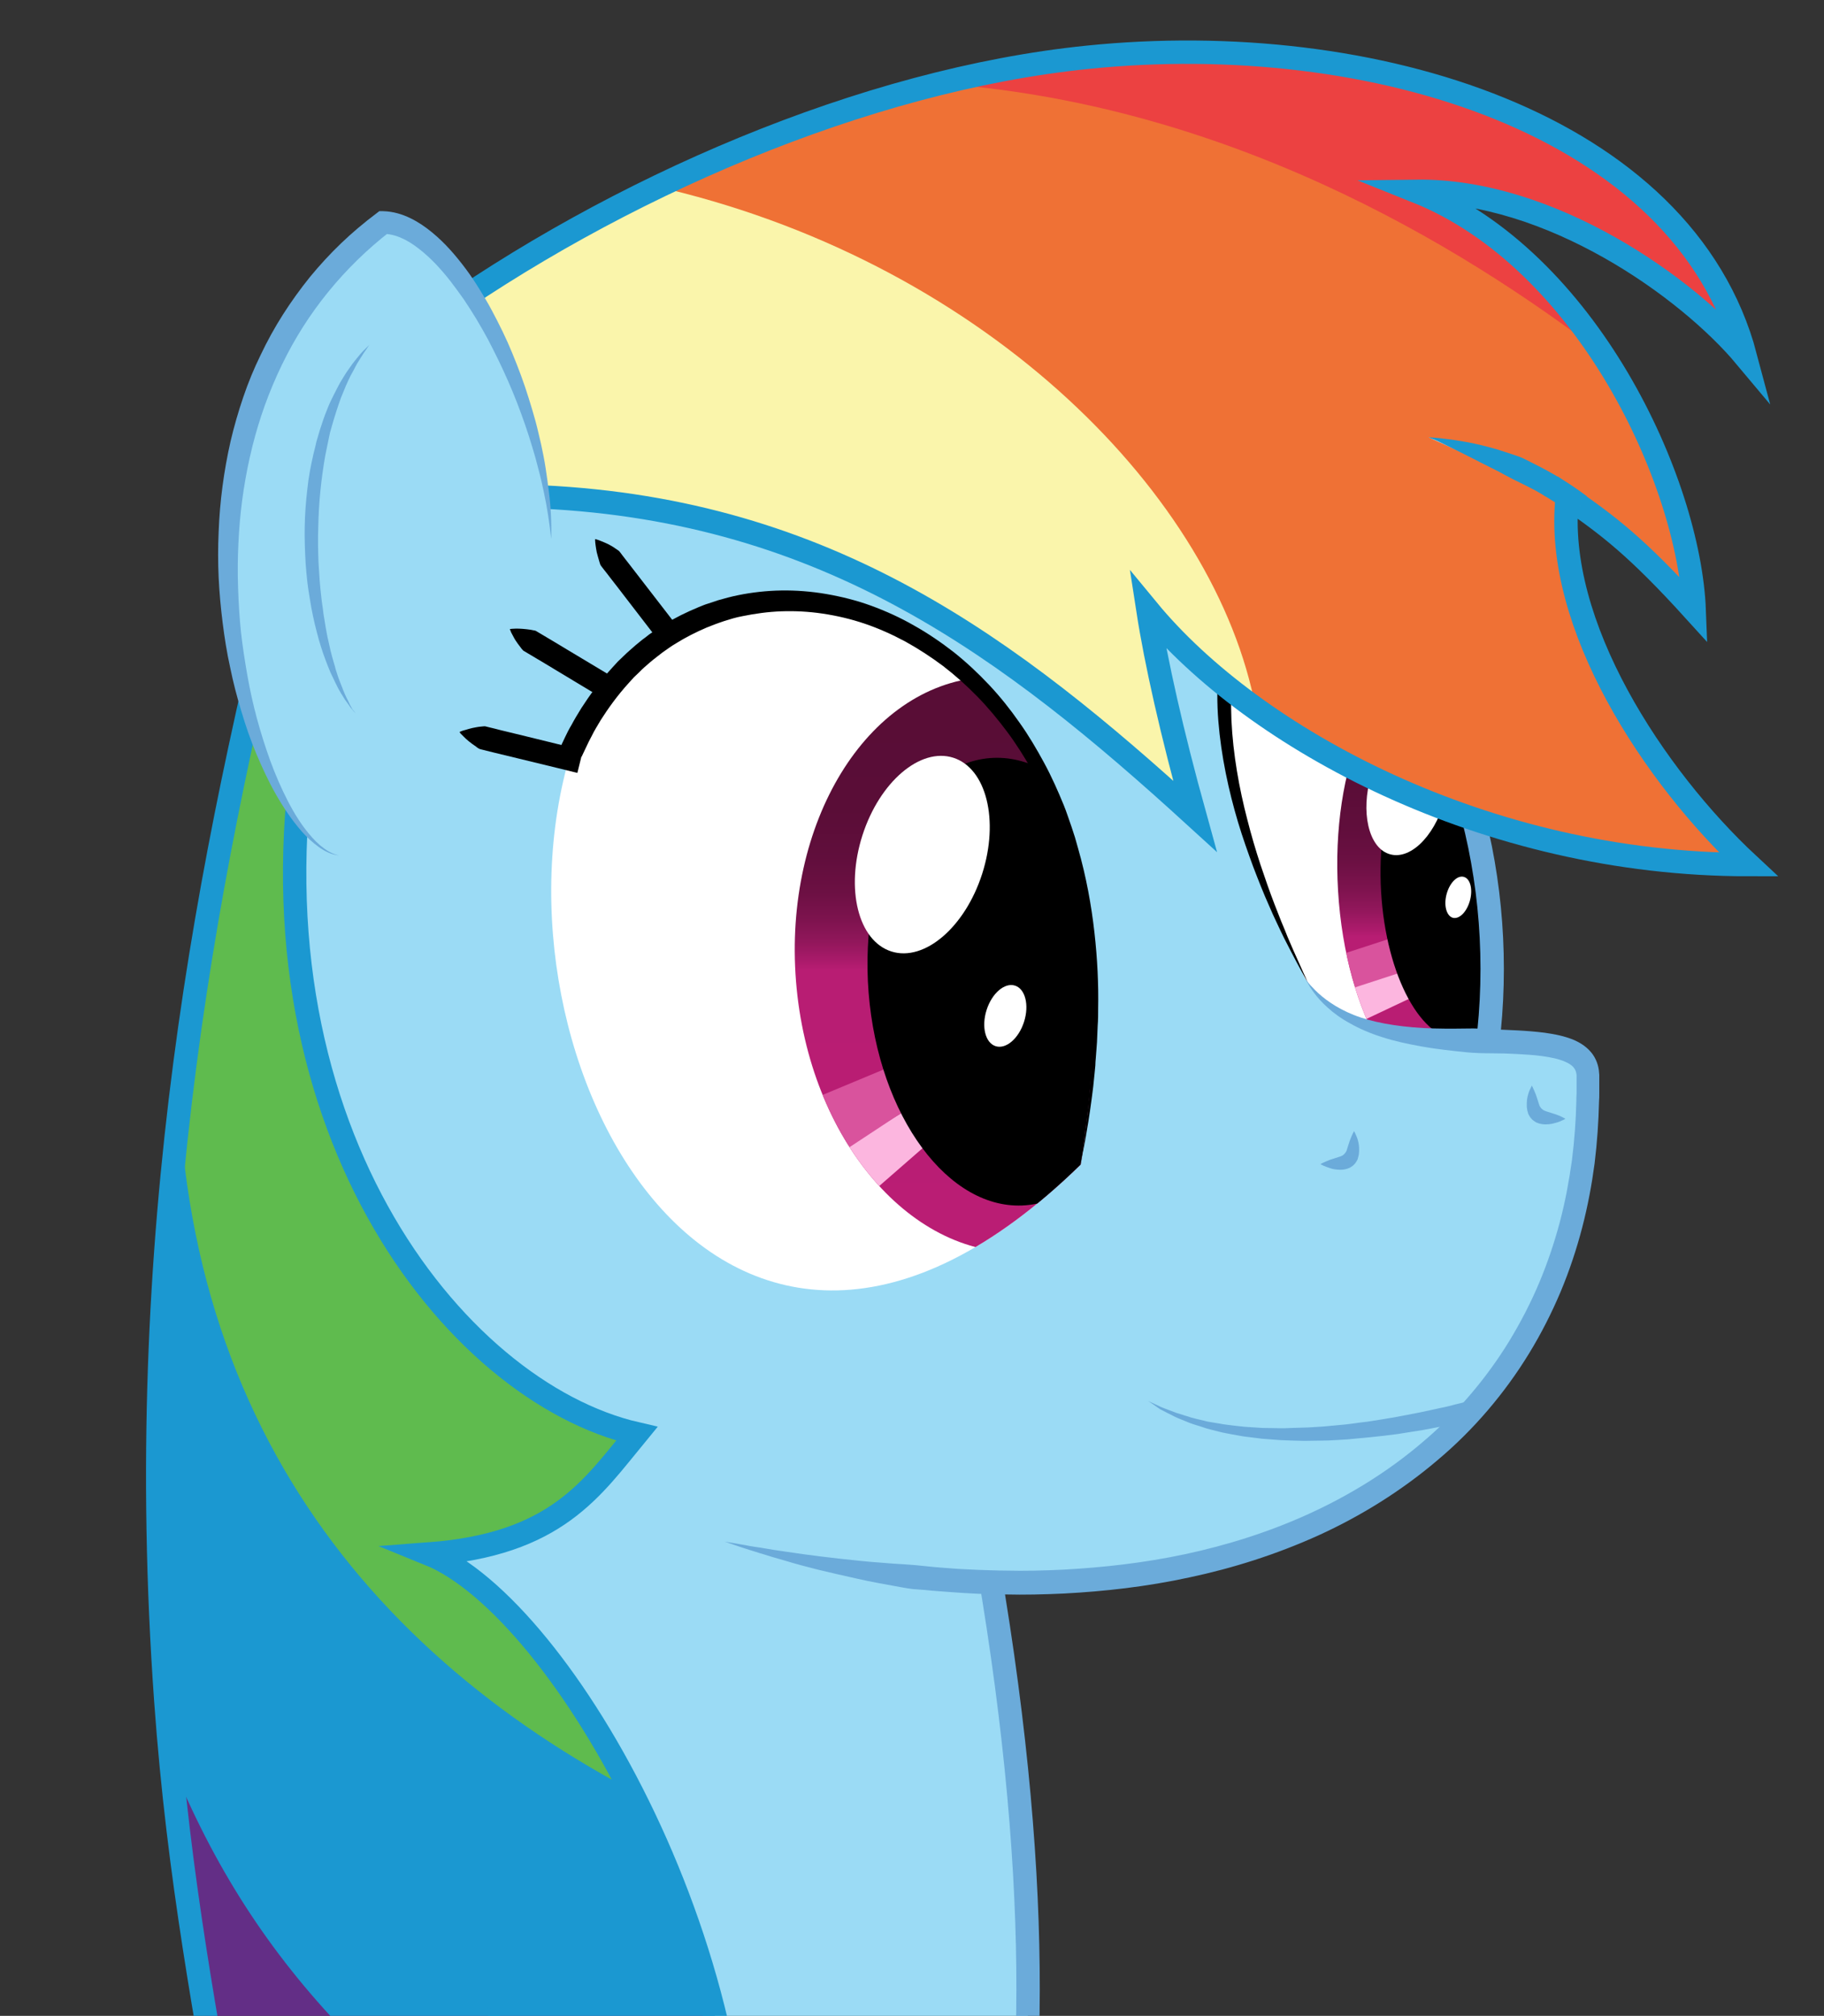 <?xml version="1.0" encoding="utf-8"?>
<!-- Generator: Adobe Illustrator 19.0.0, SVG Export Plug-In . SVG Version: 6.00 Build 0)  -->
<svg xmlns="http://www.w3.org/2000/svg" xmlns:xlink="http://www.w3.org/1999/xlink" version="1.1" id="Warstwa_1" x="0px" y="0px" viewBox="0 0 780 862" style="enable-background:new 0 0 780 862;" xml:space="preserve">
<rect x="0" y="0" width="780" height="862" fill="#333333" stroke="none"/>
<style type="text/css">
	.st0{clip-path:url(#XMLID_51_);}
	.st1{fill:#9BDBF5;}
	.st2{fill:#6BABDA;}
	.st3{clip-path:url(#XMLID_51_);fill:#9BDBF5;}
	.st4{clip-path:url(#XMLID_64_);}
	.st5{clip-path:url(#XMLID_67_);}
	.st6{fill:#FCB6DF;}
	.st7{fill:#D9539D;}
	.st8{fill:#FFFFFF;}
	.st9{clip-path:url(#XMLID_51_);fill:#9BDBF5;stroke:#6BABDA;stroke-width:10;stroke-miterlimit:10;}
	.st10{clip-path:url(#XMLID_51_);fill:#6BABDA;}
	.st11{clip-path:url(#XMLID_108_);}
	.st12{clip-path:url(#XMLID_198_);}
	.st13{clip-path:url(#XMLID_202_);fill:#1B98D1;}
	.st14{clip-path:url(#XMLID_202_);fill:#5FBB4E;}
	.st15{clip-path:url(#XMLID_203_);fill:#EF7135;}
	.st16{clip-path:url(#XMLID_203_);fill:#FAF5AB;}
	.st17{fill:#1B98D1;}
</style>
<g id="XMLID_49_">
	<defs>
		<rect id="XMLID_48_" width="780" height="862"/>
	</defs>
	<clipPath id="XMLID_51_">
		<use xlink:href="#XMLID_48_" style="overflow:visible;"/>
	</clipPath>
	<g id="XMLID_3_" class="st0">
		<path id="XMLID_201_" class="st1" d="M446.9,274.5c35.5-28.2,70.6-130.4,14.3-174.5C359.1,85.7,291.8,250.2,308.9,325.9"/>
		<path id="XMLID_200_" class="st2" d="M446.9,274.5c3-2.7,5.8-5.7,8.3-8.9c2.5-3.2,4.9-6.5,7-9.9c2.2-3.4,4.1-6.9,6-10.5    c1.9-3.6,3.6-7.2,5.1-10.9c1.6-3.7,3-7.4,4.3-11.2c1.3-3.8,2.5-7.6,3.6-11.5c2.1-7.7,3.7-15.6,4.7-23.5c0.5-4,0.9-7.9,1-11.9    c0.2-4,0.2-7.9,0-11.8c-0.2-3.9-0.6-7.8-1.2-11.7c-0.6-3.9-1.5-7.7-2.5-11.4c-2.1-7.5-5.2-14.6-9.4-20.9    c-4.2-6.4-9.4-12-15.5-16.6l2.3,1c-6-0.8-12.1-1-18.1-0.5c-6,0.5-12,1.6-17.8,3.4c-11.6,3.5-22.5,9.4-32.3,16.7    c-9.8,7.4-18.7,16.1-26.7,25.7c-8,9.6-15.1,19.9-21.4,30.8c-3.1,5.4-6.1,11-8.9,16.6c-2.8,5.6-5.4,11.4-7.8,17.2    c-2.4,5.8-4.6,11.7-6.7,17.7c-2.1,6-3.9,12-5.6,18.1c-1.6,6.1-3,12.3-4.3,18.5c-1.2,6.2-2.2,12.5-2.8,18.8c-0.7,6.3-1.1,12.6-1,19    c0,3.2,0.1,6.4,0.4,9.5c0.3,3.2,0.6,6.3,1.2,9.5c-1.7-6.2-2.8-12.5-3.4-18.9c-0.6-6.4-0.7-12.9-0.5-19.3    c0.2-6.4,0.8-12.9,1.6-19.3c0.8-6.4,1.9-12.8,3.3-19.1c1.4-6.3,2.9-12.6,4.7-18.8c1.8-6.2,3.9-12.3,6.1-18.4    c2.3-6.1,4.7-12.1,7.4-18c2.7-5.9,5.6-11.7,8.7-17.4c6.3-11.4,13.4-22.3,21.6-32.6c4.1-5.1,8.5-10,13.2-14.6    c4.7-4.6,9.6-9,14.9-13c5.3-4,10.9-7.6,16.8-10.7c5.9-3.1,12.2-5.7,18.6-7.6c6.4-1.9,13.1-3.2,19.9-3.6c6.7-0.5,13.5-0.2,20.2,0.8    l1.3,0.2l1,0.8c6.8,5.4,12.6,12,17.2,19.3c4.6,7.3,7.9,15.4,10,23.6c1.1,4.1,1.8,8.3,2.3,12.5c0.5,4.2,0.8,8.4,0.8,12.6    c0.1,4.2-0.1,8.4-0.4,12.5c-0.4,4.2-0.8,8.3-1.6,12.4c-1.4,8.2-3.5,16.2-6.1,24.1c-1.3,3.9-2.7,7.8-4.3,11.6    c-1.6,3.8-3.3,7.5-5.2,11.2c-1.9,3.7-3.8,7.3-6,10.8c-2.2,3.5-4.5,6.9-6.9,10.2c-2.5,3.3-5.1,6.4-7.9,9.4    C453.3,269.4,450.2,272.1,446.9,274.5z"/>
	</g>
	<circle id="XMLID_42_" class="st3" cx="376.1" cy="414.3" r="262"/>
	<g id="XMLID_110_" class="st0">
		<defs>
			<path id="XMLID_9_" d="M587,260c-18.7-44-114.3-26.9-29.1,158.2c0,44.2,37,67.5,62.1,67.5C655.9,435.7,634.9,333.8,587,260z"/>
		</defs>
		<use xlink:href="#XMLID_9_" style="overflow:visible;fill:#FFFFFF;"/>
		<clipPath id="XMLID_64_">
			<use xlink:href="#XMLID_9_" style="overflow:visible;"/>
		</clipPath>
		<g id="XMLID_140_" class="st4">
			<g id="XMLID_109_">
				<defs>
					<path id="XMLID_37_" d="M669.5,373.9c3.2,53.2-16,97.9-42.8,99.8c-26.9,2-51.3-39.5-54.5-92.7c-3.2-53.2,16-97.9,42.8-99.8       C641.9,279.2,666.3,320.7,669.5,373.9z"/>
				</defs>
				<linearGradient id="XMLID_65_" gradientUnits="userSpaceOnUse" x1="620.843" y1="281.126" x2="620.843" y2="473.828">
					<stop offset="0" style="stop-color:#580D36"/>
					<stop offset="0.281" style="stop-color:#5A0D37"/>
					<stop offset="0.383" style="stop-color:#610E3C"/>
					<stop offset="0.455" style="stop-color:#6C1043"/>
					<stop offset="0.513" style="stop-color:#7D134E"/>
					<stop offset="0.563" style="stop-color:#93175C"/>
					<stop offset="0.607" style="stop-color:#AE1B6D"/>
					<stop offset="0.62" style="stop-color:#B81D73"/>
					<stop offset="0.625" style="stop-color:#B81D73"/>
					<stop offset="1" style="stop-color:#BA1D74"/>
				</linearGradient>
				<use xlink:href="#XMLID_37_" style="overflow:visible;fill:url(#XMLID_65_);"/>
				<clipPath id="XMLID_67_">
					<use xlink:href="#XMLID_37_" style="overflow:visible;"/>
				</clipPath>
				<g id="XMLID_139_" class="st5">
					
						<rect id="XMLID_138_" x="570" y="416.1" transform="matrix(0.904 -0.427 0.427 0.904 -124.318 293.544)" class="st6" width="43.4" height="15.2"/>
					
						<rect id="XMLID_54_" x="565.3" y="403.8" transform="matrix(0.951 -0.31 0.31 0.951 -98.664 202.452)" class="st7" width="43.4" height="15.2"/>
				</g>
			</g>
			<path id="XMLID_38_" d="M651.1,376.9c2.2,36.1-9.6,66.4-26.3,67.6c-16.7,1.2-32.1-27-34.2-63.2s9.6-66.4,26.3-67.6     C633.6,312.5,648.9,340.8,651.1,376.9z"/>
			<g id="XMLID_47_">
				<path id="XMLID_105_" class="st8" d="M617.6,342.8c-4.5,15.4-15.1,25.4-23.8,22.3c-8.6-3-12-18-7.5-33.4      c4.5-15.4,15.1-25.4,23.8-22.3C618.7,312.5,622.1,327.4,617.6,342.8z"/>
				<path id="XMLID_104_" class="st8" d="M628.5,385.4c-1.4,4.8-4.7,7.9-7.4,7c-2.7-1-3.8-5.6-2.4-10.4c1.4-4.8,4.7-7.9,7.4-7      C628.9,375.9,629.9,380.6,628.5,385.4z"/>
			</g>
		</g>
	</g>
	<path id="XMLID_32_" class="st9" d="M409,599c68,315,7,436-31,490L163.3,965.7C190.4,751,185,676.3,131.6,506.9"/>
	<g id="XMLID_63_" class="st0">
		<path id="XMLID_79_" d="M559.4,420.4c0,0-0.4-0.8-1.3-2.3c-0.8-1.5-2.1-3.7-3.6-6.6c-1.5-2.9-3.4-6.4-5.4-10.4c-1-2-2-4.2-3.1-6.5    c-1.1-2.3-2.2-4.7-3.3-7.3c-2.3-5.1-4.5-10.7-6.8-16.7c-2.2-6-4.5-12.4-6.5-19.1c-4-13.4-7.2-28.2-8.4-43.2    c-0.6-7.5-0.6-15.1,0.1-22.6c0.7-7.5,2.2-14.9,4.7-21.7c2.6-6.9,6.3-13.3,11.6-18.1c2.6-2.4,5.7-4.3,8.9-5.7c3.2-1.3,6.6-2,9.8-2    c3.2-0.1,6.3,0.4,9,1.2c2.8,0.8,5.2,1.9,7.4,3.1c4.4,2.4,7.7,5.1,10.3,7.4c2.6,2.3,4.4,4.4,5.6,5.7c1.2,1.4,1.8,2.2,1.8,2.2    l-6.2,5c0,0-0.6-0.7-1.6-1.9c-1.1-1.2-2.7-3-4.9-5.1c-2.2-2.1-5.1-4.4-8.6-6.4c-1.8-1-3.7-1.9-5.9-2.5c-2.1-0.6-4.4-1-6.7-1    c-4.7-0.1-9.7,1.8-13.9,5.5c-4.3,3.7-7.7,9-10.2,15.1c-2.5,6.1-4.1,12.9-4.9,19.9c-0.9,7-1,14.3-0.7,21.6    c0.7,14.6,3.3,29.1,6.8,42.5c1.7,6.7,3.6,13.1,5.6,19.2c2,6,4,11.7,6,16.9c1,2.6,2,5.1,2.9,7.4c1,2.3,1.9,4.6,2.7,6.6    c0.9,2.1,1.7,4,2.5,5.8c0.8,1.8,1.5,3.4,2.2,4.9c1.3,3,2.4,5.3,3.1,6.9C559,419.6,559.4,420.4,559.4,420.4z"/>
	</g>
	<path id="XMLID_43_" class="st10" d="M376.1,681.3c-71.3,0-138.4-27.8-188.8-78.2c-50.4-50.4-78.2-117.5-78.2-188.8   s27.8-138.4,78.2-188.8c50.4-50.4,117.5-78.2,188.8-78.2s138.4,27.8,188.8,78.2c50.4,50.4,78.2,117.5,78.2,188.8   s-27.8,138.4-78.2,188.8C514.5,653.6,447.5,681.3,376.1,681.3z M376.1,157.3c-141.7,0-257,115.3-257,257c0,141.7,115.3,257,257,257   c141.7,0,257-115.3,257-257C633.1,272.6,517.9,157.3,376.1,157.3z"/>
	<path id="XMLID_7_" class="st3" d="M383.7,720.1c-32.9,61.9,18.1,29.1-54.7,0c-159.3-63.7-169.6-115.2-191.8-234.4   c-12.8-69,133.5,105.6,202.7,142.4C409.1,664.8,416.6,658.1,383.7,720.1z"/>
	<g id="XMLID_46_" class="st0">
		<defs>
			<path id="XMLID_6_" d="M462.1,498c-152.4,149-257.6-45-218-176.3C277.8,210.2,505.4,228.6,462.1,498z"/>
		</defs>
		<use xlink:href="#XMLID_6_" style="overflow:visible;fill:#FFFFFF;"/>
		<clipPath id="XMLID_108_">
			<use xlink:href="#XMLID_6_" style="overflow:visible;"/>
		</clipPath>
		<g id="XMLID_27_" class="st11">
			<g id="XMLID_53_">
				<defs>
					<path id="XMLID_31_" d="M519.2,405.3c5.4,67.9-30.2,126.1-79.6,130s-93.8-47.9-99.2-115.7s30.2-126.1,79.6-130       C469.4,285.7,513.8,337.5,519.2,405.3z"/>
				</defs>
				<linearGradient id="XMLID_193_" gradientUnits="userSpaceOnUse" x1="429.827" y1="289.384" x2="429.827" y2="535.56">
					<stop offset="0" style="stop-color:#580D36"/>
					<stop offset="0.231" style="stop-color:#5A0D37"/>
					<stop offset="0.314" style="stop-color:#610E3C"/>
					<stop offset="0.374" style="stop-color:#6C1043"/>
					<stop offset="0.421" style="stop-color:#7D134E"/>
					<stop offset="0.463" style="stop-color:#93175C"/>
					<stop offset="0.498" style="stop-color:#AE1B6D"/>
					<stop offset="0.509" style="stop-color:#B81D73"/>
					<stop offset="0.516" style="stop-color:#B81D73"/>
					<stop offset="1" style="stop-color:#BA1D74"/>
				</linearGradient>
				<use xlink:href="#XMLID_31_" style="overflow:visible;fill:url(#XMLID_193_);"/>
				<clipPath id="XMLID_198_">
					<use xlink:href="#XMLID_31_" style="overflow:visible;"/>
				</clipPath>
				<g id="XMLID_52_" class="st12">
					<polygon id="XMLID_62_" class="st6" points="358.5,522.4 339.8,503.6 405.8,463.7 412.5,475.3      "/>
					<polygon id="XMLID_55_" class="st7" points="410.1,459.7 398.1,448.9 346.5,470.4 346.5,501.6      "/>
				</g>
			</g>
			
				<ellipse id="XMLID_36_" transform="matrix(0.997 -7.956461e-002 7.956461e-002 0.997 -32.03 35.617)" cx="430.9" cy="419.7" rx="59.7" ry="95.9"/>
			<g id="XMLID_34_">
				
					<ellipse id="XMLID_30_" transform="matrix(0.952 0.305 -0.305 0.952 130.569 -102.978)" class="st8" cx="394.3" cy="365.7" rx="26.9" ry="43.5"/>
				
					<ellipse id="XMLID_33_" transform="matrix(0.952 0.305 -0.305 0.952 153.318 -110.518)" class="st8" cx="429.8" cy="434.7" rx="8.4" ry="13.6"/>
			</g>
		</g>
	</g>
	<g id="XMLID_57_" class="st0">
		<g id="XMLID_35_">
			<path id="XMLID_74_" d="M462.1,498c0,0,0.2-1.7,0.7-4.8c0.2-1.6,0.5-3.5,0.9-5.7c0.3-2.3,0.6-4.9,0.9-7.8c0.4-2.9,0.7-6.1,1-9.7     c0.1-1.8,0.4-3.6,0.5-5.5c0.1-1.9,0.2-3.9,0.4-5.9c0.1-1,0.1-2,0.2-3.1c0-1.1,0.1-2.1,0.1-3.2c0.1-2.2,0.1-4.4,0.2-6.7     c0-2.3,0-4.6,0-7c0-2.4,0-4.8-0.1-7.3c-0.3-10-1-20.8-2.7-32.1c-1.6-11.3-4.2-23.1-8-35c-0.5-1.5-0.9-3-1.4-4.5     c-0.5-1.5-1.1-2.9-1.6-4.4l-0.8-2.2l-0.9-2.2c-0.6-1.5-1.2-2.9-1.8-4.4c-2.6-5.8-5.3-11.7-8.5-17.3c-3.2-5.6-6.7-11.2-10.6-16.4     c-3.9-5.2-8.1-10.3-12.7-15c-4.6-4.7-9.4-9-14.6-13c-5.2-3.9-10.6-7.4-16.2-10.5c-5.6-3-11.4-5.6-17.3-7.6     c-5.9-2-11.9-3.4-17.9-4.3c-6-0.9-11.9-1.2-17.7-1c-5.8,0.2-11.4,1-16.8,2.1c-2.7,0.5-5.3,1.3-7.8,2.1c-1.3,0.4-2.5,0.9-3.7,1.3     c-1.2,0.4-2.4,1-3.6,1.4c-4.7,2-9.2,4.3-13.2,6.8c-2.1,1.2-3.9,2.6-5.8,3.9c-0.9,0.7-1.8,1.4-2.7,2.1c-0.9,0.7-1.8,1.4-2.6,2.1     c-1.6,1.4-3.3,2.8-4.7,4.3c-0.7,0.7-1.5,1.4-2.2,2.1c-0.7,0.7-1.3,1.5-2,2.2c-5.3,5.8-9.2,11.4-12.2,16.1     c-1.4,2.4-2.8,4.6-3.7,6.5c-1,1.9-1.9,3.6-2.5,5c-1.3,2.7-2,4.2-2,4.2l-9.1-4c0,0,0.7-1.6,2.1-4.5c0.7-1.5,1.6-3.3,2.8-5.3     c1.1-2.1,2.5-4.4,4.1-7c3.3-5.1,7.6-11.2,13.4-17.5c0.7-0.8,1.5-1.6,2.2-2.4c0.8-0.8,1.6-1.5,2.4-2.3c1.6-1.6,3.4-3.1,5.2-4.7     c0.9-0.8,1.9-1.5,2.8-2.3c1-0.7,2-1.5,3-2.3c1-0.7,2.1-1.4,3.2-2.2c0.5-0.4,1.1-0.7,1.6-1.1c0.6-0.3,1.1-0.7,1.7-1     c4.5-2.8,9.4-5.2,14.7-7.4c1.3-0.5,2.6-1.1,4-1.5c1.4-0.5,2.8-0.9,4.2-1.4c2.8-0.8,5.7-1.6,8.7-2.2c5.9-1.2,12.1-1.9,18.4-2     c6.3-0.1,12.8,0.4,19.2,1.5c6.4,1.1,12.9,2.7,19.2,5c6.3,2.3,12.5,5.1,18.4,8.5c5.9,3.3,11.6,7.2,17,11.4c5.4,4.3,10.4,9,15.1,14     c4.7,5,9,10.4,12.9,16c4,5.6,7.4,11.4,10.6,17.3c3.2,5.9,5.9,12,8.4,18.1c0.6,1.5,1.2,3.1,1.7,4.6l0.8,2.3l0.8,2.3     c0.5,1.5,1,3.1,1.5,4.6c0.4,1.5,0.9,3.1,1.3,4.6c3.5,12.2,5.7,24.4,7,35.9c1.3,11.5,1.8,22.5,1.6,32.6c0,2.5,0,5-0.2,7.4     c-0.1,2.4-0.2,4.8-0.3,7.1c-0.2,2.3-0.3,4.5-0.5,6.7c-0.1,1.1-0.2,2.2-0.2,3.2c-0.1,1.1-0.2,2.1-0.3,3.1c-0.2,2-0.4,4-0.6,5.9     c-0.2,1.9-0.5,3.7-0.7,5.5c-0.5,3.5-0.9,6.7-1.4,9.6c-0.5,2.9-0.9,5.5-1.3,7.7c-0.4,2.2-0.8,4.1-1.1,5.7     C462.4,496.3,462.1,498,462.1,498z"/>
		</g>
		<g id="XMLID_59_">
			<g id="XMLID_39_">
				<path id="XMLID_71_" d="M196.5,313c0,0,0.2-0.1,0.7-0.3c0.4-0.2,1.1-0.4,1.9-0.6c0.8-0.3,1.8-0.5,2.9-0.8      c1.1-0.2,2.3-0.5,3.6-0.6c0.3,0,0.7-0.1,1-0.1c0.3,0,0.7-0.1,1,0c0.7,0.2,1.3,0.3,2,0.5c1.4,0.3,2.8,0.7,4.4,1.1      c3,0.7,6.3,1.5,9.5,2.3c12.9,3.2,25.8,6.3,25.8,6.3l-2.4,9.7c0,0-12.9-3.2-25.8-6.3c-3.2-0.8-6.5-1.6-9.5-2.3      c-1.5-0.4-3-0.7-4.4-1.1c-0.7-0.2-1.4-0.3-2-0.5c-0.3-0.1-0.6-0.3-0.9-0.5c-0.3-0.2-0.6-0.4-0.8-0.6c-1.1-0.7-2.1-1.5-3-2.2      c-0.9-0.7-1.6-1.4-2.2-2c-0.6-0.6-1.1-1.1-1.4-1.4C196.7,313.2,196.5,313,196.5,313z"/>
			</g>
			<g id="XMLID_40_">
				<path id="XMLID_93_" d="M218,269c0,0,0.3,0,0.7-0.1c0.5,0,1.1-0.1,1.9-0.1c0.8,0,1.8,0,2.9,0.1c1.1,0.1,2.3,0.2,3.5,0.4      c0.3,0.1,0.6,0.1,1,0.2c0.3,0.1,0.7,0.1,1,0.2c0.6,0.3,1.1,0.7,1.7,1c1.2,0.7,2.4,1.4,3.7,2.2c2.6,1.5,5.3,3.2,8,4.8      c10.9,6.5,21.8,13.1,21.8,13.1l-5.1,8.6c0,0-10.9-6.5-21.8-13.1c-2.7-1.6-5.4-3.3-8-4.8c-1.3-0.8-2.5-1.5-3.7-2.2      c-0.6-0.4-1.2-0.7-1.7-1c-0.3-0.2-0.4-0.5-0.7-0.7c-0.2-0.3-0.4-0.5-0.6-0.8c-0.8-1-1.5-2-2.1-2.9c-0.6-0.9-1-1.8-1.4-2.5      c-0.4-0.7-0.7-1.3-0.8-1.7C218.1,269.2,218,269,218,269z"/>
			</g>
			<g id="XMLID_56_">
				<path id="XMLID_97_" d="M254.5,230.5c0,0,0.3,0.1,0.7,0.2c0.5,0.1,1.1,0.4,1.9,0.7c0.8,0.3,1.7,0.7,2.8,1.2      c1,0.5,2.1,1.1,3.2,1.9c0.3,0.2,0.6,0.4,0.9,0.6c0.3,0.2,0.6,0.4,0.8,0.6c0.4,0.5,0.9,1.1,1.3,1.7c0.9,1.1,1.8,2.4,2.8,3.6      c1.9,2.5,4,5.2,6.1,7.9c8.3,10.7,16.5,21.4,16.5,21.4l-7.9,6.1c0,0-8.3-10.7-16.5-21.4c-2.1-2.7-4.1-5.4-6.1-7.9      c-1-1.3-1.9-2.5-2.8-3.6c-0.4-0.6-0.9-1.1-1.3-1.7c-0.2-0.3-0.3-0.7-0.4-1c-0.1-0.3-0.2-0.7-0.3-1c-0.4-1.3-0.7-2.5-1-3.6      c-0.2-1.1-0.4-2.1-0.5-3c-0.1-0.8-0.2-1.5-0.2-2C254.5,230.8,254.5,230.5,254.5,230.5z"/>
			</g>
		</g>
	</g>
	<g id="XMLID_13_" class="st0">
		<g id="XMLID_5_">
			<path id="XMLID_100_" class="st1" d="M557.9,418.2c27.7,45.5,120.2,11.6,120.9,41.6c3.5,163.9-146.5,258-369.1,199.2"/>
			<path id="XMLID_99_" class="st2" d="M557.9,418.2c0,0,0.4,0.5,1.1,1.4c0.7,1,1.9,2.3,3.5,3.9c3.2,3.2,8.6,7.4,16.4,10.5     c7.8,3.1,17.9,4.9,29.7,5.6c5.9,0.3,12.2,0.3,18.9,0.2c3.3-0.1,6.8,0.1,10.3,0.3c3.6,0.2,7.2,0.3,11,0.5c3.8,0.2,7.7,0.5,11.7,1     c4.1,0.6,8.3,1.3,12.8,3.2c2.2,1,4.6,2.4,6.6,4.6c2.1,2.2,3.4,5.2,3.8,8.1c0.1,0.7,0.1,1.4,0.2,2.1l0,1.7c0,1,0,2.1,0,3.1     c0,1,0,2.1,0,3.2c0,1.1,0,2.2-0.1,3.3c-0.2,8.7-0.8,17.6-1.9,26.6c-1.2,9-2.9,18.2-5.3,27.4c-2.4,9.2-5.4,18.3-9.2,27.4     c-3.8,9-8.3,17.9-13.5,26.4c-10.4,17-23.7,32.7-39.2,45.7c-15.4,13.1-32.8,23.9-50.8,32.1c-18.1,8.2-36.8,14.1-55.2,18     c-18.4,4-36.5,6-53.7,6.9c-8.6,0.4-17,0.6-25,0.4c-4,0-8-0.2-11.9-0.3c-3.9-0.2-7.7-0.4-11.4-0.7c-3.7-0.3-7.4-0.5-11-0.9     c-1.8-0.1-3.6-0.3-5.3-0.4c-1.7-0.2-3.4-0.5-5.1-0.8c-3.4-0.6-6.6-1.2-9.8-1.8c-3.2-0.6-6.2-1.2-9.2-1.9     c-5.9-1.3-11.5-2.6-16.5-3.8c-5.1-1.3-9.7-2.5-13.9-3.8c-2.1-0.6-4.1-1.2-5.9-1.7c-1.8-0.6-3.6-1.1-5.2-1.6     c-1.6-0.5-3.1-1-4.5-1.4c-1.4-0.4-2.6-0.9-3.7-1.2c-4.4-1.5-6.7-2.3-6.7-2.3s2.4,0.4,7,1.2c1.1,0.2,2.4,0.4,3.8,0.7     c1.4,0.2,2.9,0.5,4.6,0.7c1.7,0.3,3.4,0.6,5.3,0.9c1.9,0.3,3.9,0.6,6.1,0.9c8.5,1.3,18.9,2.6,30.8,3.8c3,0.3,6,0.6,9.2,0.8     c3.2,0.3,6.4,0.5,9.8,0.7c3.3,0.2,6.7,0.5,10.2,0.9c3.5,0.4,7.1,0.6,10.7,0.9c3.7,0.3,7.4,0.4,11.2,0.6c3.8,0.1,7.7,0.3,11.6,0.3     c7.9,0.2,16,0,24.4-0.4c16.7-0.9,34.3-2.8,52.1-6.6c17.8-3.8,35.8-9.4,53.1-17.3c17.3-7.9,33.9-18.1,48.5-30.6     c14.7-12.4,27.3-27.2,37.2-43.4c4.9-8.1,9.2-16.4,12.8-25c3.6-8.6,6.5-17.3,8.8-26c2.3-8.7,3.9-17.5,5.1-26.1     c1.1-8.6,1.7-17.2,1.9-25.4c0-1,0-2.1,0.1-3.1c0-1.1,0-2.1,0-3.1c0-1,0-2.1,0-3.1l0-1.4c0-0.3,0-0.7-0.1-1     c-0.2-1.2-0.6-2-1.3-2.8c-0.7-0.8-1.9-1.6-3.3-2.2c-2.8-1.3-6.4-2-10-2.5c-3.6-0.5-7.3-0.7-10.9-0.9c-3.6-0.2-7.2-0.3-10.8-0.3     c-3.5,0-7-0.1-10.4-0.4c-6.8-0.7-13.3-1.4-19.4-2.5c-6.1-1.1-11.7-2.3-16.9-4c-5.1-1.6-9.7-3.6-13.6-5.8     c-3.9-2.1-7.2-4.5-9.7-6.8c-2.6-2.3-4.5-4.5-5.9-6.4c-1.4-1.9-2.3-3.4-2.9-4.5C558.2,418.7,557.9,418.2,557.9,418.2z"/>
		</g>
		<g id="XMLID_11_">
			<g id="XMLID_8_">
				<path id="XMLID_129_" class="st2" d="M655,464.2c0,0,0.1,0.1,0.2,0.3c0.1,0.2,0.3,0.5,0.4,0.8c0.3,0.7,0.8,1.7,1.2,2.8      c0.2,0.6,0.4,1.2,0.6,1.8c0.2,0.6,0.4,1.2,0.6,1.9c0.1,0.3,0.2,0.6,0.3,0.9l0.2,0.4l0.2,0.3l0.2,0.3c0.1,0.1,0.1,0.2,0.2,0.2      c0.1,0.1,0.1,0.2,0.1,0.2c0.1,0,0.1,0.1,0.2,0.1c0.2,0.2,0.4,0.4,0.8,0.6c0.2,0.1,0.5,0.2,0.7,0.3c0.2,0.1,0.6,0.2,0.9,0.3      c0.6,0.2,1.3,0.4,1.9,0.6c0.6,0.2,1.2,0.4,1.8,0.6c1.2,0.4,2.1,0.8,2.8,1.2c0.3,0.2,0.6,0.3,0.8,0.4c0.2,0.1,0.3,0.2,0.3,0.2      s-0.1,0.1-0.3,0.2c-0.2,0.1-0.5,0.3-0.8,0.4c-0.7,0.3-1.7,0.8-2.9,1.1c-0.6,0.2-1.3,0.3-2,0.5c-0.7,0.1-1.5,0.2-2.4,0.2      c-0.9,0-1.8-0.1-2.9-0.4l-0.8-0.3c-0.3-0.1-0.5-0.2-0.8-0.4c-0.5-0.4-1.1-0.7-1.5-1.2c-0.2-0.2-0.4-0.5-0.6-0.7l-0.5-0.8      c-0.1-0.3-0.3-0.5-0.4-0.8l-0.2-0.8c-0.1-0.3-0.2-0.5-0.2-0.7l-0.1-0.7c-0.1-0.5-0.1-0.9-0.1-1.3c0-0.8,0-1.7,0.1-2.4      c0.1-0.7,0.2-1.4,0.4-2c0.3-1.2,0.7-2.2,1.1-2.9c0.1-0.3,0.3-0.6,0.4-0.8C654.9,464.3,655,464.2,655,464.2z"/>
			</g>
			<g id="XMLID_10_">
				<path id="XMLID_132_" class="st2" d="M579,483.7c0,0,0.1,0.1,0.2,0.3c0.1,0.2,0.3,0.5,0.4,0.8c0.3,0.7,0.8,1.7,1.1,2.9      c0.2,0.6,0.3,1.3,0.4,2c0.1,0.7,0.1,1.5,0.1,2.4c0,0.4-0.1,0.9-0.1,1.3l-0.1,0.7c-0.1,0.2-0.1,0.5-0.2,0.7l-0.2,0.8      c-0.1,0.3-0.2,0.5-0.4,0.8l-0.5,0.8c-0.2,0.3-0.4,0.5-0.6,0.7c-0.4,0.5-1,0.9-1.5,1.2c-0.3,0.2-0.5,0.3-0.8,0.4l-0.8,0.3      c-1,0.3-2,0.4-2.9,0.4c-0.9,0-1.6-0.1-2.4-0.2c-0.7-0.1-1.4-0.3-2-0.5c-1.2-0.4-2.2-0.8-2.9-1.1c-0.3-0.2-0.6-0.3-0.8-0.4      c-0.2-0.1-0.3-0.2-0.3-0.2s0.1-0.1,0.3-0.2c0.2-0.1,0.5-0.3,0.8-0.4c0.7-0.3,1.7-0.8,2.8-1.2c0.6-0.2,1.2-0.4,1.8-0.6      c0.6-0.2,1.3-0.4,1.9-0.6c0.3-0.1,0.6-0.2,0.9-0.3c0.2-0.1,0.5-0.2,0.7-0.3c0.4-0.2,0.6-0.4,0.8-0.6c0-0.1,0.1-0.1,0.2-0.1      c0-0.1,0.1-0.2,0.1-0.2c0-0.1,0.1-0.1,0.2-0.2l0.2-0.3l0.2-0.3l0.2-0.4c0.1-0.3,0.2-0.5,0.3-0.9c0.2-0.6,0.4-1.2,0.6-1.9      c0.2-0.6,0.4-1.2,0.6-1.8c0.4-1.1,0.9-2.1,1.2-2.8c0.2-0.3,0.3-0.6,0.4-0.8C578.9,483.8,579,483.7,579,483.7z"/>
			</g>
		</g>
		<g id="XMLID_12_">
			<path id="XMLID_135_" class="st2" d="M490.9,599c0,0,2,1,5.5,2.6c1.8,0.8,4,1.5,6.5,2.5c1.3,0.4,2.6,0.8,4.1,1.3     c0.7,0.2,1.5,0.4,2.2,0.7c0.7,0.2,1.6,0.4,2.3,0.6c1.6,0.4,3.3,0.8,5,1.2c1.7,0.3,3.5,0.6,5.4,0.9c1.8,0.4,3.8,0.5,5.7,0.8     c2,0.2,4,0.5,6,0.6c2,0.1,4.1,0.3,6.2,0.4c2.1,0,4.2,0.1,6.4,0.1c2.1,0.1,4.3,0,6.5-0.1c2.2-0.1,4.4-0.1,6.6-0.2     c2.2-0.1,4.4-0.3,6.5-0.4c2.2-0.2,4.3-0.4,6.5-0.6c1.1-0.1,2.1-0.2,3.2-0.3c1.1-0.1,2.1-0.3,3.2-0.4c2.1-0.3,4.2-0.6,6.2-0.8     c4.1-0.6,8-1.3,11.7-1.9c3.7-0.7,7.2-1.4,10.4-2c3.2-0.7,6.2-1.3,8.8-1.9c2.6-0.5,4.9-1.1,6.7-1.6c3.7-0.9,5.9-1.4,5.9-1.4     l1.9,7.8c0,0-2.2,0.5-6,1.4c-1.9,0.4-4.2,1-6.9,1.5c-2.7,0.5-5.7,1.1-9,1.7c-3.3,0.5-6.9,1.1-10.7,1.7c-3.8,0.5-7.8,1-12,1.4     c-2.1,0.2-4.2,0.4-6.4,0.6c-1.1,0.1-2.2,0.2-3.2,0.3c-1.1,0.1-2.2,0.1-3.3,0.2c-2.2,0.1-4.4,0.3-6.6,0.3c-2.2,0-4.5,0.1-6.7,0.1     c-2.2,0.1-4.5-0.1-6.7-0.1c-2.2-0.1-4.5-0.1-6.7-0.3c-2.2-0.2-4.4-0.3-6.5-0.5c-2.1-0.3-4.3-0.5-6.4-0.8c-2.1-0.2-4.1-0.7-6.1-1     c-2-0.4-3.9-0.7-5.8-1.2c-1.9-0.5-3.7-0.9-5.4-1.4c-1.7-0.6-3.4-1.1-5-1.6c-0.8-0.3-1.6-0.5-2.3-0.8c-0.7-0.3-1.5-0.6-2.2-0.9     c-1.4-0.6-2.8-1.1-4-1.7c-2.4-1.2-4.6-2.3-6.3-3.2C492.7,600.2,490.9,599,490.9,599z"/>
		</g>
	</g>
	<g id="XMLID_61_" class="st0">
		<defs>
			<path id="XMLID_41_" d="M126,221C88.5,369.1,56.7,528.3,70.9,727.1c11,154,49,244.4,43.3,390.9c45.7,0,99.5-134.1,99.5-249.7     c24.3,20,84.7,49.3,101.3,103.7c12.8-132.3-74.3-284.3-131.5-307.5c54.5-4.1,69.6-28.1,88.8-51.4     C193.7,595,102.3,478.9,131.6,310"/>
		</defs>
		<use xlink:href="#XMLID_41_" style="overflow:visible;fill:#632E86;"/>
		<clipPath id="XMLID_202_">
			<use xlink:href="#XMLID_41_" style="overflow:visible;"/>
		</clipPath>
		<path id="XMLID_134_" class="st13" d="M50.9,686C81,797.9,124,857.5,209.9,923.7c64.8,61.9,92.7,166.4,177.1,19.3    c0-132.1-59.3-239-132.5-239c0-180.5-76.4-326.5-170.9-326.5C45.6,364.2-57.4,603.4,50.9,686z"/>
		<path id="XMLID_102_" class="st14" d="M329,631c0,74.2-26.6,134.3-59.5,134.3C145.3,699,62,584.9,77.9,404.6    c0-120.3,24-217.6,53.7-217.6C229.4,187,329,430.9,329,631z"/>
		<use xlink:href="#XMLID_41_" style="overflow:visible;fill:none;stroke:#1B98D1;stroke-width:10;stroke-miterlimit:10;"/>
	</g>
	<g id="XMLID_60_" class="st0">
		<g id="XMLID_28_">
			<defs>
				<path id="XMLID_58_" d="M231.7,212.5C354.3,218.3,432.1,277,511,349c-9.9-35.7-16.7-66.1-20.1-88.1      c45.1,54.7,144,108.8,256.8,108.8c-40.2-37.4-83.4-102.7-77.5-157.1c17.6,12.1,29.8,21.4,54.3,48.4      c-2.1-54.6-45.5-149.9-118.8-179.2c57.4-0.7,116.1,41.3,140.7,70.7C720,53,587,12,465,24.5c-95.3,9.7-201.8,55.9-282.7,113.9"/>
			</defs>
			<use xlink:href="#XMLID_58_" style="overflow:visible;fill:#EC4141;"/>
			<clipPath id="XMLID_203_">
				<use xlink:href="#XMLID_58_" style="overflow:visible;"/>
			</clipPath>
			<path id="XMLID_131_" class="st15" d="M419,224.7C419,314.4,572.4,387,762,387c67-67.7-11-166-69-229.7     C631.3,108.7,532.7,47.9,411.3,36.5c-86.7,0-156.8,19.9-156.8,44.4C254.5,160.4,328.1,224.7,419,224.7z"/>
			<path id="XMLID_103_" class="st16" d="M109.1,123c0-23.3,78.9-42.1,176.5-42.1C423,114,520,212.5,537,303     c10.1,0,18.2,37.6,18.2,84C308.7,387,109.1,268.9,109.1,123z"/>
			<use xlink:href="#XMLID_58_" style="overflow:visible;fill:none;stroke:#1B98D1;stroke-width:10;stroke-miterlimit:10;"/>
		</g>
		<g id="XMLID_29_">
			<path id="XMLID_194_" class="st8" d="M610.9,187c18.3,4.7,45.7,14.4,64.7,29.3"/>
			<path id="XMLID_137_" class="st17" d="M610.9,187c0,0,1.1,0.1,3.1,0.2c1,0.1,2.2,0.2,3.6,0.4c1.4,0.2,2.9,0.4,4.6,0.6     c1.7,0.3,3.5,0.6,5.4,0.9c1.9,0.4,4,0.8,6,1.3c2.1,0.5,4.2,1.1,6.4,1.7c2.1,0.7,4.3,1.4,6.5,2.1c1.1,0.4,2.2,0.7,3.2,1.1     c1.1,0.4,2.1,0.9,3.1,1.4c2,1,4,2,5.9,3c1.9,1,3.8,2,5.5,3c0.9,0.5,1.7,1,2.5,1.5c0.8,0.5,1.6,1,2.3,1.4c1.5,0.9,2.8,1.8,4,2.6     c0.6,0.4,1.1,0.8,1.6,1.1c0.5,0.4,1,0.7,1.4,1c1.6,1.2,2.6,1.9,2.6,1.9l-6.2,7.9c0,0-0.8-0.6-2.3-1.8c-0.4-0.3-0.8-0.6-1.2-0.9     c-0.5-0.3-1-0.7-1.5-1c-1.1-0.7-2.3-1.6-3.7-2.4c-0.7-0.4-1.4-0.9-2.1-1.3c-0.8-0.4-1.5-0.9-2.3-1.4c-1.6-1-3.3-1.9-5.1-2.8     c-1.8-0.9-3.7-1.9-5.6-2.8c-2-0.9-3.8-2-5.8-3c-1.9-1.1-3.9-2-5.8-3c-1.9-1-3.9-1.9-5.7-2.9c-3.7-1.9-7.2-3.6-10.2-5.1     c-1.5-0.7-2.9-1.4-4.1-2c-1.2-0.6-2.3-1.1-3.2-1.5C611.9,187.5,610.9,187,610.9,187z"/>
		</g>
	</g>
	<g id="XMLID_4_" class="st0">
		<g id="XMLID_2_">
			<path id="XMLID_197_" class="st1" d="M235.7,230.5C233.6,170.3,194,95.3,164,95.3C50.9,182,109.1,361,145.3,366"/>
			<path id="XMLID_196_" class="st2" d="M235.7,230.5c-0.7-6.7-1.7-13.4-3.1-19.9c-0.7-3.3-1.4-6.5-2.3-9.8     c-0.8-3.2-1.7-6.5-2.7-9.7c-1.9-6.4-4.1-12.7-6.5-18.9c-2.4-6.2-5.1-12.3-8-18.3c-1.5-3-2.9-5.9-4.5-8.9     c-1.6-2.9-3.2-5.8-4.9-8.6c-1.7-2.8-3.5-5.6-5.3-8.3c-1.9-2.7-3.8-5.3-5.8-7.9c-4-5.1-8.4-9.9-13.3-13.7c-2.4-1.9-5-3.6-7.6-4.7     c-2.6-1.2-5.3-1.8-7.8-1.8l2.9-1c-4.9,3.8-9.6,7.9-14,12.2c-4.4,4.3-8.6,8.9-12.5,13.7c-3.9,4.8-7.5,9.8-10.8,15     c-3.3,5.2-6.3,10.6-9,16.2c-2.7,5.6-5.1,11.3-7.2,17.1c-2.1,5.8-3.9,11.8-5.4,17.8c-3,12.1-4.9,24.4-5.7,36.9     c-0.4,6.2-0.6,12.5-0.5,18.8c0.1,6.3,0.4,12.5,0.9,18.8c0.5,6.3,1.4,12.5,2.4,18.7c1,6.2,2.2,12.4,3.7,18.5     c1.5,6.1,3.3,12.2,5.3,18.1c2,6,4.3,11.8,7,17.5c2.7,5.7,5.7,11.2,9.5,16.2c1.9,2.5,4,4.9,6.3,6.9c2.4,2,5.1,3.8,8.2,4.4     c-3.2-0.3-6.2-1.8-8.8-3.7c-2.6-1.9-5-4.1-7.1-6.5c-4.3-4.9-7.9-10.3-11.1-15.9c-3.2-5.6-5.9-11.5-8.4-17.4     c-2.5-6-4.6-12.1-6.4-18.2c-1.9-6.2-3.5-12.4-4.8-18.8c-1.4-6.3-2.4-12.7-3.2-19.1c-0.8-6.4-1.4-12.9-1.7-19.3     c-0.3-6.5-0.3-13,0-19.5c0.5-13,2.2-25.9,5.1-38.7c1.5-6.4,3.3-12.6,5.4-18.8c2.1-6.2,4.6-12.3,7.5-18.2c2.8-5.9,6-11.7,9.5-17.2     c3.5-5.5,7.4-10.9,11.5-16c4.2-5.1,8.6-9.9,13.4-14.5c4.7-4.5,9.8-8.8,15-12.7l1.3-1l1.6,0c4.3,0.1,8.2,1.3,11.7,3     c3.5,1.7,6.5,3.8,9.3,6.1c5.6,4.6,10.2,10,14.4,15.6c2.1,2.8,4,5.7,5.8,8.6c1.8,2.9,3.6,5.9,5.2,8.9c1.6,3,3.2,6.1,4.7,9.2     c1.5,3.1,2.9,6.2,4.2,9.4c2.6,6.3,5,12.7,7,19.2c1,3.2,2,6.5,2.9,9.8c0.9,3.3,1.6,6.6,2.4,9.9c0.7,3.3,1.4,6.7,1.9,10     c0.5,3.4,1,6.7,1.4,10.1C235.6,217,235.9,223.8,235.7,230.5z"/>
		</g>
		<g id="XMLID_1_">
			<path id="XMLID_107_" class="st2" d="M152,305c0,0-0.4-0.5-1.2-1.4c-0.4-0.5-0.9-1-1.4-1.8c-0.5-0.7-1.1-1.6-1.8-2.5     c-0.6-1-1.3-2.1-2-3.2c-0.7-1.2-1.4-2.5-2.1-4c-0.7-1.4-1.4-3-2.2-4.6c-0.7-1.7-1.4-3.4-2.1-5.3c-1.4-3.7-2.7-7.8-3.8-12.2     c-0.6-2.2-1.1-4.5-1.6-6.8c-0.2-1.2-0.5-2.3-0.7-3.5c-0.2-1.2-0.4-2.4-0.6-3.6c-0.2-1.2-0.4-2.5-0.6-3.7     c-0.2-1.2-0.3-2.5-0.5-3.8c-0.3-2.5-0.5-5.1-0.7-7.7c-0.3-5.2-0.5-10.5-0.4-15.8c0.1-5.3,0.5-10.6,1.1-15.7     c0.5-5.2,1.5-10.2,2.6-15.1c0.3-1.2,0.6-2.4,0.9-3.6c0.1-0.6,0.3-1.2,0.4-1.8c0.2-0.6,0.3-1.2,0.5-1.7c0.3-1.1,0.7-2.3,1-3.4     c0.4-1.1,0.7-2.2,1.1-3.3c0.7-2.2,1.5-4.2,2.3-6.2c0.8-2,1.7-3.8,2.6-5.6c0.9-1.8,1.8-3.5,2.6-5c0.9-1.5,1.8-3,2.7-4.4     c0.9-1.3,1.8-2.6,2.6-3.7c0.8-1.1,1.7-2.1,2.4-3c1.4-1.8,2.7-3,3.6-3.9c0.9-0.9,1.3-1.3,1.3-1.3s-0.4,0.5-1.1,1.6     c-0.7,1-1.7,2.4-2.9,4.4c-0.6,1-1.3,2-1.9,3.2c-0.6,1.2-1.3,2.5-2.1,3.9c-0.7,1.4-1.4,2.9-2.1,4.5c-0.6,1.6-1.4,3.3-2.1,5.1     c-1.3,3.6-2.6,7.6-3.8,11.8c-0.3,1.1-0.6,2.1-0.9,3.2c-0.2,1.1-0.5,2.2-0.7,3.3c-0.5,2.2-0.9,4.6-1.4,6.9     c-0.8,4.7-1.5,9.6-2,14.7c-0.5,5-0.8,10.1-0.9,15.2c-0.2,5.1-0.1,10.2,0.1,15.3c0.3,5,0.6,10,1.2,14.8c0.2,2.4,0.7,4.7,0.9,7     c0.4,2.3,0.7,4.5,1.1,6.7c0.2,1.1,0.4,2.2,0.6,3.2c0.2,1,0.5,2.1,0.7,3.1c0.4,2,0.9,4,1.4,5.8c0.5,1.9,1.1,3.6,1.5,5.3     c0.6,1.7,1,3.3,1.6,4.7c1.1,2.9,2.1,5.5,3.1,7.5c0.5,1,1,1.9,1.3,2.7c0.4,0.8,0.8,1.4,1.1,2C151.7,304.4,152,305,152,305z"/>
		</g>
	</g>
</g>
</svg>
